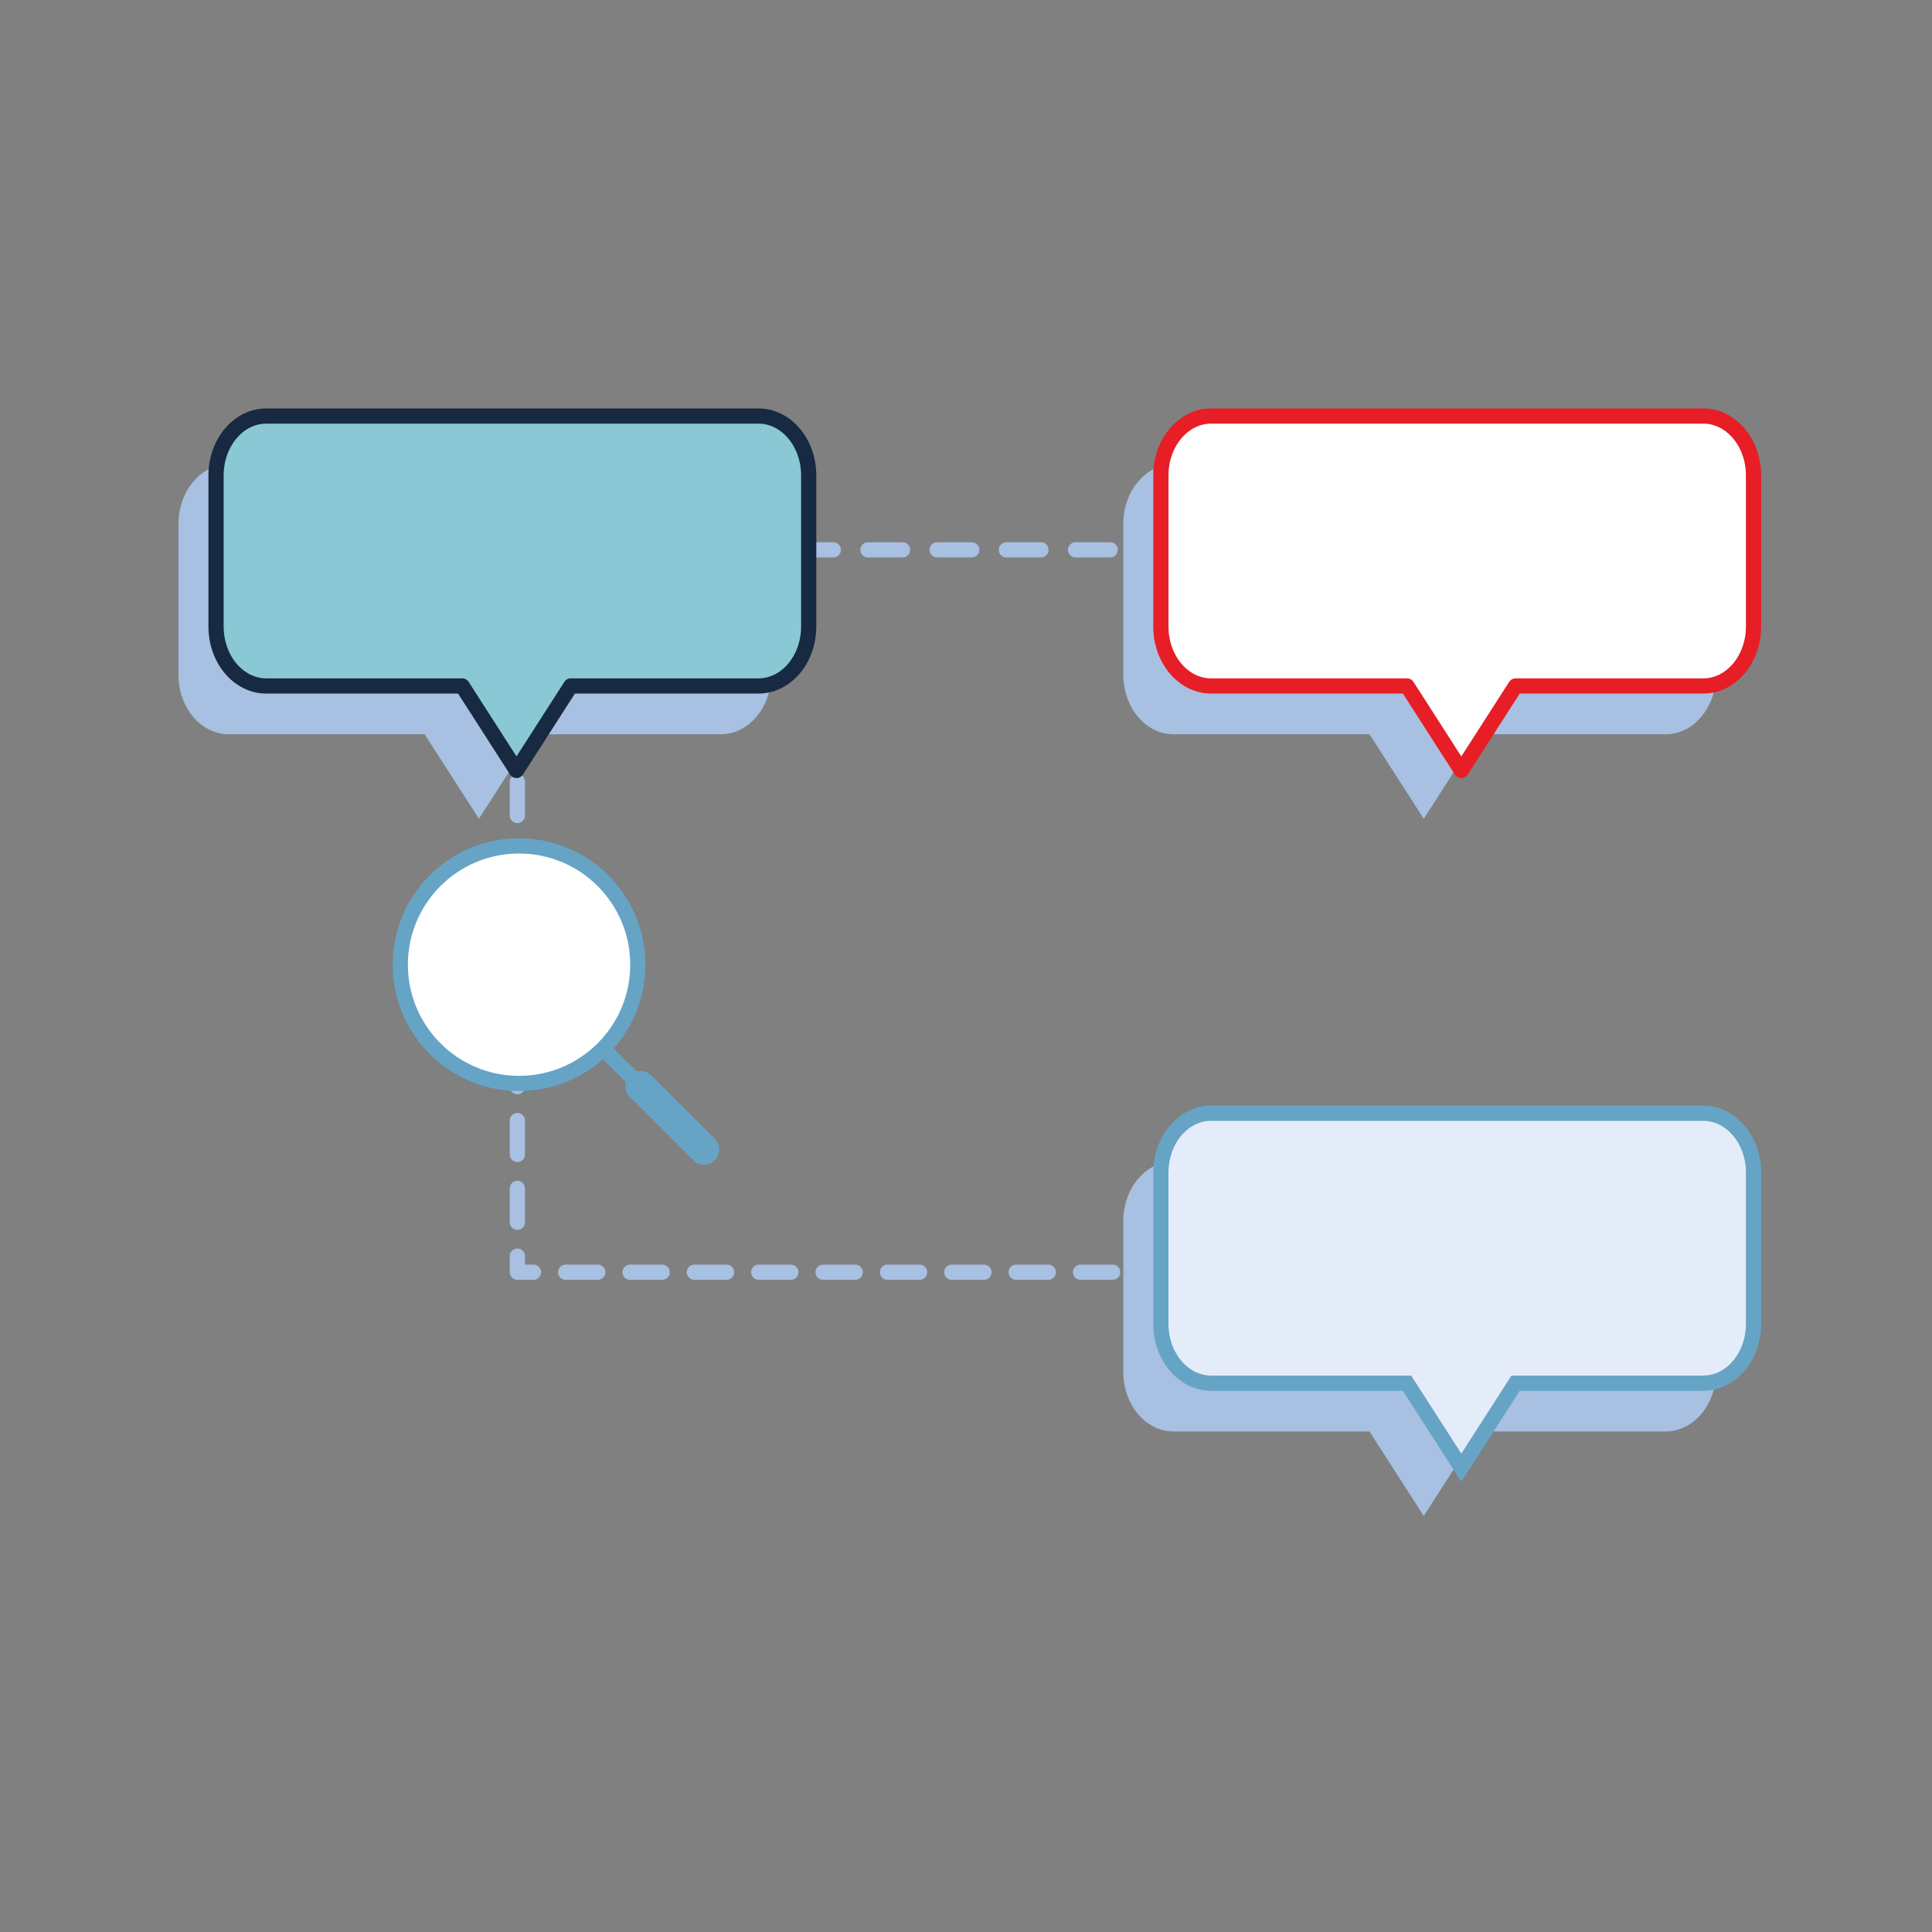 <?xml version="1.0" encoding="UTF-8"?><svg id="ICONS" xmlns="http://www.w3.org/2000/svg" viewBox="0 0 180 180"><rect x="0" y="0" width="180" height="180" fill="#808080" stroke="none"/><path d="M67.167,43.261H21.306c-2.584,0-4.678,2.48-4.678,5.54v14.068c0,3.059,2.094,5.54,4.678,5.54h18.258l5.057,7.875,5.057-7.875h17.489c2.584,0,4.678-2.48,4.678-5.54v-14.068c0-3.06-2.094-5.54-4.678-5.54Z" fill="#a8c0e1"/><path d="M155.194,43.261h-45.861c-2.584,0-4.678,2.48-4.678,5.54v14.068c0,3.059,2.094,5.54,4.678,5.54h18.258l5.057,7.875,5.057-7.875h17.489c2.584,0,4.678-2.48,4.678-5.54v-14.068c0-3.06-2.094-5.54-4.678-5.54Z" fill="#a8c0e1"/><path d="M155.194,108.218h-45.861c-2.584,0-4.678,2.48-4.678,5.54v14.068c0,3.059,2.094,5.54,4.678,5.54h18.258l5.057,7.875,5.057-7.875h17.489c2.584,0,4.678-2.48,4.678-5.54v-14.068c0-3.06-2.094-5.54-4.678-5.54Z" fill="#a8c0e1"/><g><line x1="76.141" y1="51.227" x2="77.641" y2="51.227" fill="none" stroke="#a8c0e1" stroke-linecap="round" stroke-linejoin="round" stroke-width="1.417"/><line x1="80.864" y1="51.227" x2="105.043" y2="51.227" fill="none" stroke="#a8c0e1" stroke-dasharray="0 0 3.224 3.224" stroke-linecap="round" stroke-linejoin="round" stroke-width="1.417"/><line x1="106.655" y1="51.227" x2="108.155" y2="51.227" fill="none" stroke="#a8c0e1" stroke-linecap="round" stroke-linejoin="round" stroke-width="1.417"/></g><g><line x1="48.202" y1="61.845" x2="48.202" y2="63.345" fill="none" stroke="#a8c0e1" stroke-linecap="round" stroke-linejoin="round" stroke-width="1.417"/><line x1="48.202" y1="66.503" x2="48.202" y2="115.45" fill="none" stroke="#a8c0e1" stroke-dasharray="0 0 3.158 3.158" stroke-linecap="round" stroke-linejoin="round" stroke-width="1.417"/><polyline points="48.202 117.029 48.202 118.529 49.702 118.529" fill="none" stroke="#a8c0e1" stroke-linecap="round" stroke-linejoin="round" stroke-width="1.417"/><line x1="52.7" y1="118.529" x2="105.156" y2="118.529" fill="none" stroke="#a8c0e1" stroke-dasharray="0 0 2.998 2.998" stroke-linecap="round" stroke-linejoin="round" stroke-width="1.417"/><line x1="106.655" y1="118.529" x2="108.155" y2="118.529" fill="none" stroke="#a8c0e1" stroke-linecap="round" stroke-linejoin="round" stroke-width="1.417"/></g><path d="M70.667,38.761H24.806c-2.584,0-4.678,2.48-4.678,5.54v14.068c0,3.059,2.094,5.54,4.678,5.54h18.258l5.057,7.875,5.057-7.875h17.489c2.584,0,4.678-2.48,4.678-5.54v-14.068c0-3.06-2.094-5.54-4.678-5.54Z" fill="#89c8d4" stroke="#172a41" stroke-linecap="round" stroke-linejoin="round" stroke-width="1.417"/><line x1="59.679" y1="101.197" x2="65.581" y2="107.1" fill="none" stroke="#66a4c6" stroke-linecap="round" stroke-miterlimit="10" stroke-width="2.835"/><line x1="56.229" y1="97.748" x2="62.305" y2="103.824" fill="none" stroke="#66a4c6" stroke-miterlimit="10" stroke-width="1.417"/><circle cx="48.359" cy="89.877" r="11.065" fill="#fff" stroke="#66a4c6" stroke-linecap="round" stroke-miterlimit="10" stroke-width="1.417"/><path d="M158.694,38.761h-45.861c-2.584,0-4.678,2.48-4.678,5.54v14.068c0,3.059,2.094,5.54,4.678,5.54h18.258l5.057,7.875,5.057-7.875h17.489c2.584,0,4.678-2.48,4.678-5.54v-14.068c0-3.06-2.094-5.54-4.678-5.54Z" fill="#fff" stroke="#e71e25" stroke-linecap="round" stroke-linejoin="round" stroke-width="1.417"/><path d="M158.694,103.718h-45.861c-2.584,0-4.678,2.48-4.678,5.54v14.068c0,3.059,2.094,5.54,4.678,5.54h18.258l5.057,7.875,5.057-7.875h17.489c2.584,0,4.678-2.48,4.678-5.54v-14.068c0-3.06-2.094-5.54-4.678-5.54Z" fill="#e5ecf9" stroke="#66a4c6" stroke-miterlimit="10" stroke-width="1.417"/></svg>